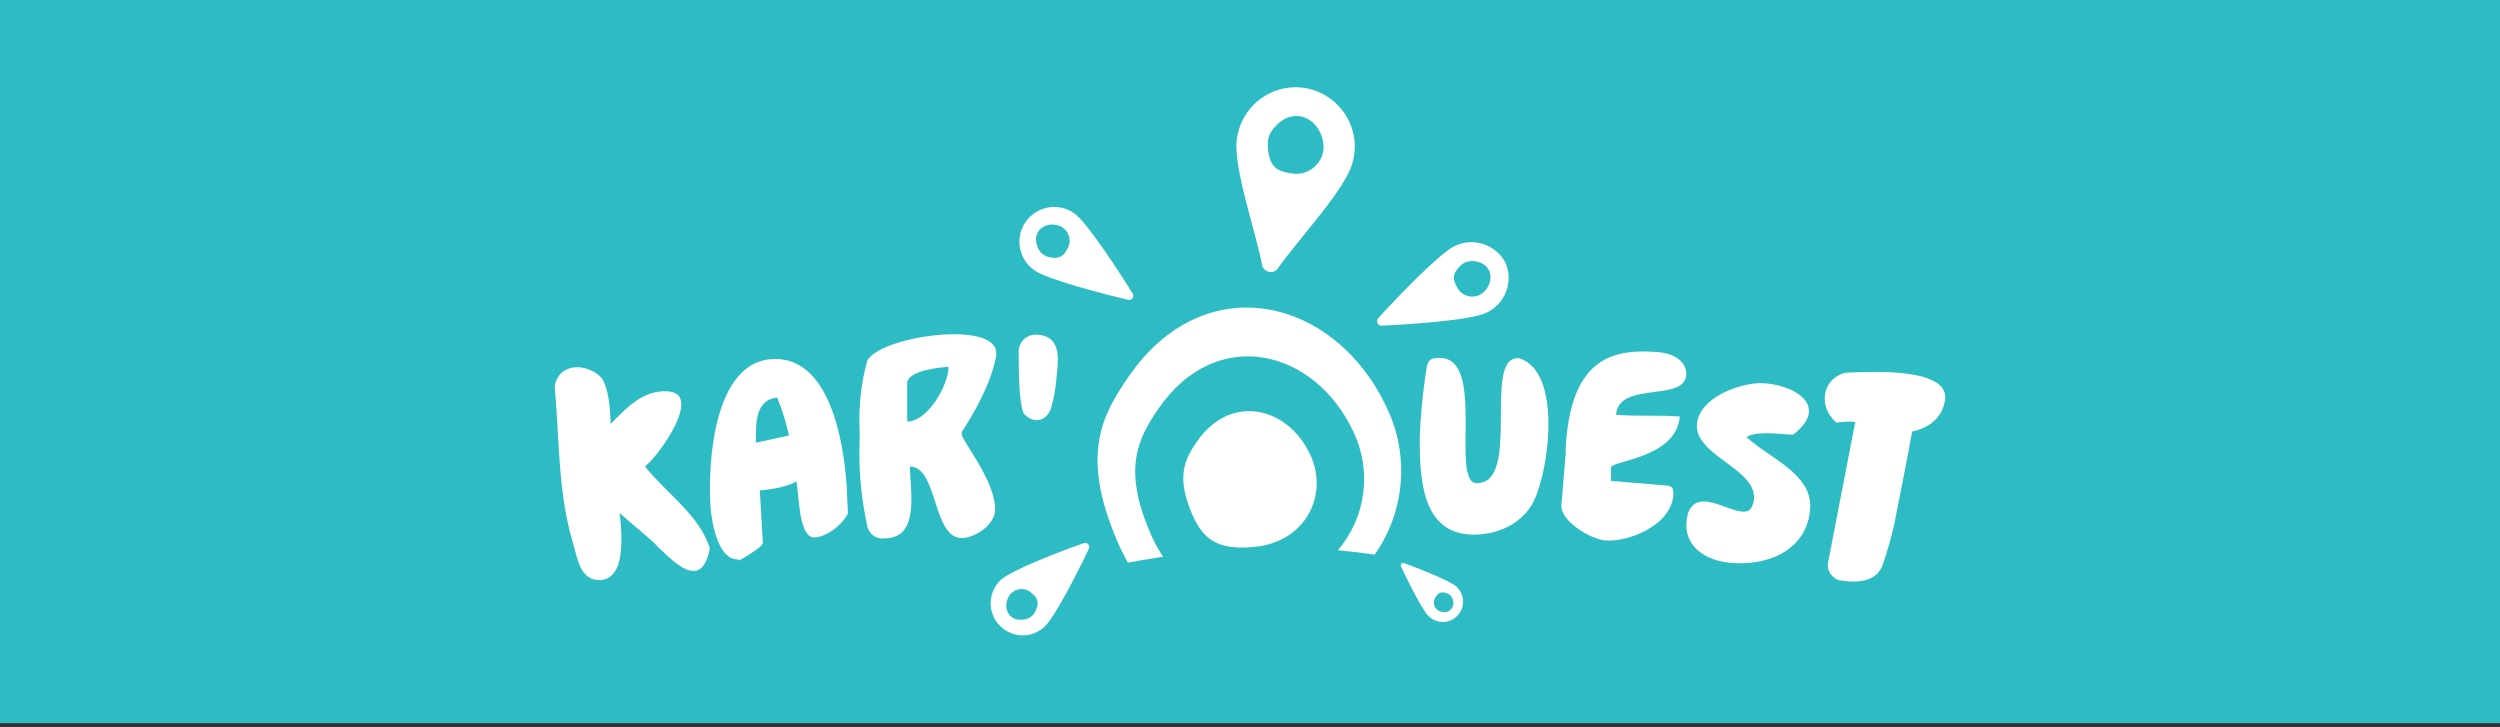 <?xml version="1.0" encoding="UTF-8" standalone="no"?>
<!DOCTYPE svg PUBLIC "-//W3C//DTD SVG 1.1//EN" "http://www.w3.org/Graphics/SVG/1.1/DTD/svg11.dtd">
<svg width="100%" height="100%" viewBox="0 0 392 114" version="1.1" xmlns="http://www.w3.org/2000/svg" xmlns:xlink="http://www.w3.org/1999/xlink" xml:space="preserve" xmlns:serif="http://www.serif.com/" style="fill-rule:evenodd;clip-rule:evenodd;stroke-linejoin:round;stroke-miterlimit:2;">
    <rect x="0" y="0" width="392" height="114" fill="#333333" stroke="none"/>
    <rect x="0" y="0" width="392" height="113.39" style="fill:rgb(45,188,196);"/>
    <path d="M94.34,59.27C95.44,61.01 95.67,63.78 95.75,66.48L96.43,65.78C98.43,63.78 100.62,61.56 103.85,61.35L104.39,61.35C110.48,61.35 103.54,71.22 101.14,73.14C104.48,77.35 109.61,80.69 111.31,85.97C110.07,92.56 105.97,88.46 103.31,85.89C103.054,85.656 102.814,85.405 102.59,85.14C101.05,83.71 99.3,82.38 97.14,80.43C97.327,81.702 97.427,82.985 97.44,84.27C97.44,86.55 97.31,90.6 94.31,90.94L94.13,90.94C90.94,91.14 90.52,87.41 89.83,85.12C87.46,77.12 87.74,69.03 86.97,60.52C87.76,56.58 92.35,57.07 94.34,59.27Z" style="fill:white;fill-rule:nonzero;"/>
    <path d="M121.05,56.3C129.99,55.78 132.33,68.89 132.79,76.72C132.79,77.32 132.93,80.01 132.96,80.52C131.96,82.4 129.66,84.16 127.73,84.27C125.17,84.42 125.29,77.2 124.87,75.46C123.4,76.46 120.13,76.81 119.14,76.91L119.62,85.21C119.48,85.425 119.312,85.62 119.12,85.79C118.235,86.465 117.307,87.079 116.34,87.63C115.373,88.181 115.98,87.7 115.8,87.71C112.52,87.9 111.53,81.71 111.38,79.08C111,72 112.07,56.82 121.05,56.3ZM118.48,69.42L123.73,68.28L123.62,67.91C123.198,66.004 122.605,64.14 121.85,62.34C117.69,62.77 118.77,68.28 118.48,69.42Z" style="fill:white;fill-rule:nonzero;"/>
    <path d="M150.8,67.75L150.8,68.1C150.8,69.1 156.04,75.29 156.04,79.89C156.04,82.23 152.95,84.36 150.8,84.36C146.18,84.36 147.08,73.16 142.67,73.17C142.67,76.61 144.37,84.4 138.75,84.41C137.49,84.614 136.274,83.787 136,82.54C135.025,78.154 134.619,73.66 134.79,69.17L134.79,67.42C134.608,63.76 135.01,60.094 135.98,56.56C137.98,52.69 156.2,50.13 156.21,55.36L156.21,55.66C156.08,56.51 155.5,60.51 150.8,67.75ZM142.25,60.1L142.25,66.1C145.43,66.1 148.73,60.43 148.73,57.54C147.62,57.54 142.25,58.09 142.25,60.1Z" style="fill:white;fill-rule:nonzero;"/>
    <path d="M240.52,78.54C239.03,81.61 235.52,83.83 231.07,83.83C222.84,83.83 222.61,74.83 222.61,68.56C222.75,65.094 223.084,61.639 223.61,58.21C223.83,56.45 224.19,56.12 225.77,56.12C233.1,56.12 227.3,75.76 231.57,75.76C238.57,75.76 232.47,56.17 237.96,56.17L238.19,56.17C244.88,58.17 243,73.34 240.52,78.54Z" style="fill:white;fill-rule:nonzero;"/>
    <path d="M245.58,69.05C246.66,56.05 253.01,54.62 260.14,55.22C261.93,55.36 264.6,56.42 264.39,58.87C264.05,63.04 253.8,59.72 253.39,65.04C256.76,65.32 259.99,65.04 263.39,65.31C262.84,71.87 252.7,72.2 252.61,73.31L252.61,75.41L261.39,76.14C262.39,76.22 262.39,76.83 262.39,77.62C261.99,82.43 255.27,85.04 251.68,84.74C249.44,84.55 244.61,81.74 244.83,79.14L245.51,71C245.47,70.35 245.53,69.7 245.58,69.05Z" style="fill:white;fill-rule:nonzero;"/>
    <path d="M274.79,79.2C274.943,78.889 275.025,78.547 275.03,78.2C275.33,73.48 265.77,71.42 266.08,66.56C266.31,62.94 271.15,60.65 274.92,60.15C279.61,59.52 287.77,63.07 281.17,68.15C279.32,68.15 275.62,67.47 273.84,68.52C277.42,71.86 284.16,74.25 283.84,79.71C283.47,85.55 278.3,88.71 271.66,88.28C267.48,88.01 263.4,85.61 264.66,80.53C266.42,75.36 273.7,82.81 274.79,79.2Z" style="fill:white;fill-rule:nonzero;"/>
    <path d="M290.84,66.49C291.14,66.13 290.67,65.94 287.95,66.27C284.89,63.59 285.85,59.34 289.32,58.45C293.81,58.23 305.98,57.65 304.96,62.89C304.41,65.76 302.26,67.15 299.82,67.67C299.44,69.91 297.46,80.11 297,82.29C296.524,84.365 295.943,86.414 295.26,88.43C294.26,91.43 290.91,91.43 288.31,90.97C287.23,90.603 286.526,89.548 286.6,88.41L290.84,66.49Z" style="fill:white;fill-rule:nonzero;"/>
    <path d="M162.39,52.47L162.55,52.47C166.39,52.63 166,56.15 165.68,59.01C165.564,60.702 165.272,62.378 164.81,64.01C164.06,66.09 162.12,66.5 160.57,64.91C159.74,63.44 159.73,57.84 159.73,55.3C159.726,55.24 159.724,55.18 159.724,55.12C159.724,53.666 160.92,52.47 162.374,52.47C162.379,52.47 162.385,52.47 162.39,52.47Z" style="fill:white;fill-rule:nonzero;"/>
    <path d="M236.09,41.26C234.617,38.345 231.021,37.141 228.09,38.58C225.65,39.72 218.64,47.1 216.18,49.8C216.017,49.937 215.923,50.139 215.923,50.351C215.923,50.746 216.248,51.071 216.643,51.071C216.686,51.071 216.728,51.067 216.77,51.06C220.42,50.9 230.57,50.25 233.02,49.06C235.972,47.733 237.346,44.243 236.09,41.26ZM232.92,45.52C232.413,46.144 231.651,46.507 230.848,46.507C229.814,46.507 228.869,45.906 228.43,44.97C227.71,43.69 227.84,42.97 228.63,42.08C229.248,41.171 230.372,40.739 231.44,41C233.87,41.42 234.34,43.83 232.92,45.52Z" style="fill:white;fill-rule:nonzero;"/>
    <path d="M177.55,45.94C175.75,43.02 170.55,35.01 168.55,33.53C167.609,32.828 166.465,32.448 165.291,32.448C162.301,32.448 159.841,34.908 159.841,37.898C159.841,39.686 160.72,41.363 162.19,42.38C164.25,43.86 173.49,46.21 176.82,47C176.888,47.023 176.96,47.034 177.031,47.034C177.399,47.034 177.701,46.732 177.701,46.364C177.701,46.21 177.648,46.06 177.55,45.94ZM167.25,39.2C166.862,40.16 165.789,40.668 164.8,40.36C163.77,40.274 162.899,39.548 162.63,38.55C161.86,36.37 163.63,34.89 165.63,35.27C166.83,35.476 167.716,36.526 167.716,37.744C167.716,38.266 167.553,38.775 167.25,39.2Z" style="fill:white;fill-rule:nonzero;"/>
    <path d="M170,85.15C167,86.15 158.78,89.3 157,90.86C155.939,91.813 155.332,93.174 155.332,94.6C155.332,97.358 157.602,99.628 160.36,99.628C161.6,99.628 162.797,99.169 163.72,98.34C165.46,96.77 169.41,88.9 170.72,86.05C170.767,85.96 170.791,85.86 170.791,85.759C170.791,85.413 170.507,85.129 170.161,85.129C170.107,85.129 170.053,85.136 170,85.15ZM162.47,95.56C162.187,96.47 161.362,97.111 160.41,97.16C158.29,97.43 157.29,95.56 158.04,93.79C158.401,92.929 159.247,92.367 160.18,92.367C160.835,92.367 161.46,92.644 161.9,93.13C162.7,93.659 162.944,94.738 162.45,95.56L162.47,95.56Z" style="fill:white;fill-rule:nonzero;"/>
    <path d="M228.38,92C227.29,91 222.09,89 220.21,88.31C220.153,88.279 220.089,88.263 220.024,88.263C219.81,88.263 219.634,88.439 219.634,88.653C219.634,88.73 219.657,88.806 219.7,88.87C220.54,90.68 222.99,95.69 224.08,96.69C224.667,97.228 225.434,97.526 226.23,97.526C227.975,97.526 229.411,96.09 229.411,94.345C229.411,93.454 229.037,92.602 228.38,92ZM225.87,95.88C225.251,95.697 224.823,95.125 224.823,94.48C224.823,94.113 224.961,93.76 225.21,93.49C225.489,92.946 226.161,92.723 226.71,92.99C227.304,93.105 227.761,93.59 227.84,94.19C227.874,94.313 227.891,94.44 227.891,94.568C227.891,95.352 227.245,95.998 226.461,95.998C226.257,95.998 226.056,95.954 225.87,95.87L225.87,95.88Z" style="fill:white;fill-rule:nonzero;"/>
    <path d="M200.24,42.26C203.59,37.44 211.24,29.46 212.14,25.26C212.332,24.508 212.43,23.735 212.43,22.959C212.43,17.868 208.241,13.679 203.15,13.679C198.641,13.679 194.752,16.965 194,21.41C193.11,25.59 196.84,35.98 197.94,41.75C198.148,42.296 198.674,42.658 199.258,42.658C199.624,42.658 199.977,42.515 200.24,42.26ZM200.24,19.52C203.11,16.82 206.63,18.52 207.42,21.98C207.5,22.309 207.54,22.647 207.54,22.985C207.54,25.328 205.613,27.255 203.27,27.255C202.985,27.255 202.7,27.227 202.42,27.17C200.09,26.86 199.3,25.99 198.93,24.17C198.43,21.49 199.27,20.49 200.29,19.52L200.24,19.52Z" style="fill:white;fill-rule:nonzero;"/>
    <path d="M217.43,63.89C209.41,46.71 189,41.64 177,59C172.7,65.2 169.45,71.4 175.14,84.74C175.643,85.937 176.217,87.102 176.86,88.23C178.35,87.94 179.86,87.69 181.37,87.46L182.37,87.3C181.558,86.072 180.865,84.77 180.3,83.41C176.01,73.41 178.46,68.68 181.7,64.01C190.77,50.91 206.15,54.73 212.2,67.68C215.155,73.8 214.198,81.125 209.77,86.28C211.77,86.46 213.697,86.69 215.55,86.97C220.319,80.199 221.041,71.343 217.43,63.89Z" style="fill:white;fill-rule:nonzero;"/>
    <path d="M186.88,80.52C188.63,84.61 190.88,86.22 196.4,85.79C204.84,85.11 208.34,77.5 205.47,71.35C202,63.8 193,61.57 187.7,69.21C185.81,71.93 184.38,74.66 186.88,80.52Z" style="fill:white;fill-rule:nonzero;"/>
</svg>
